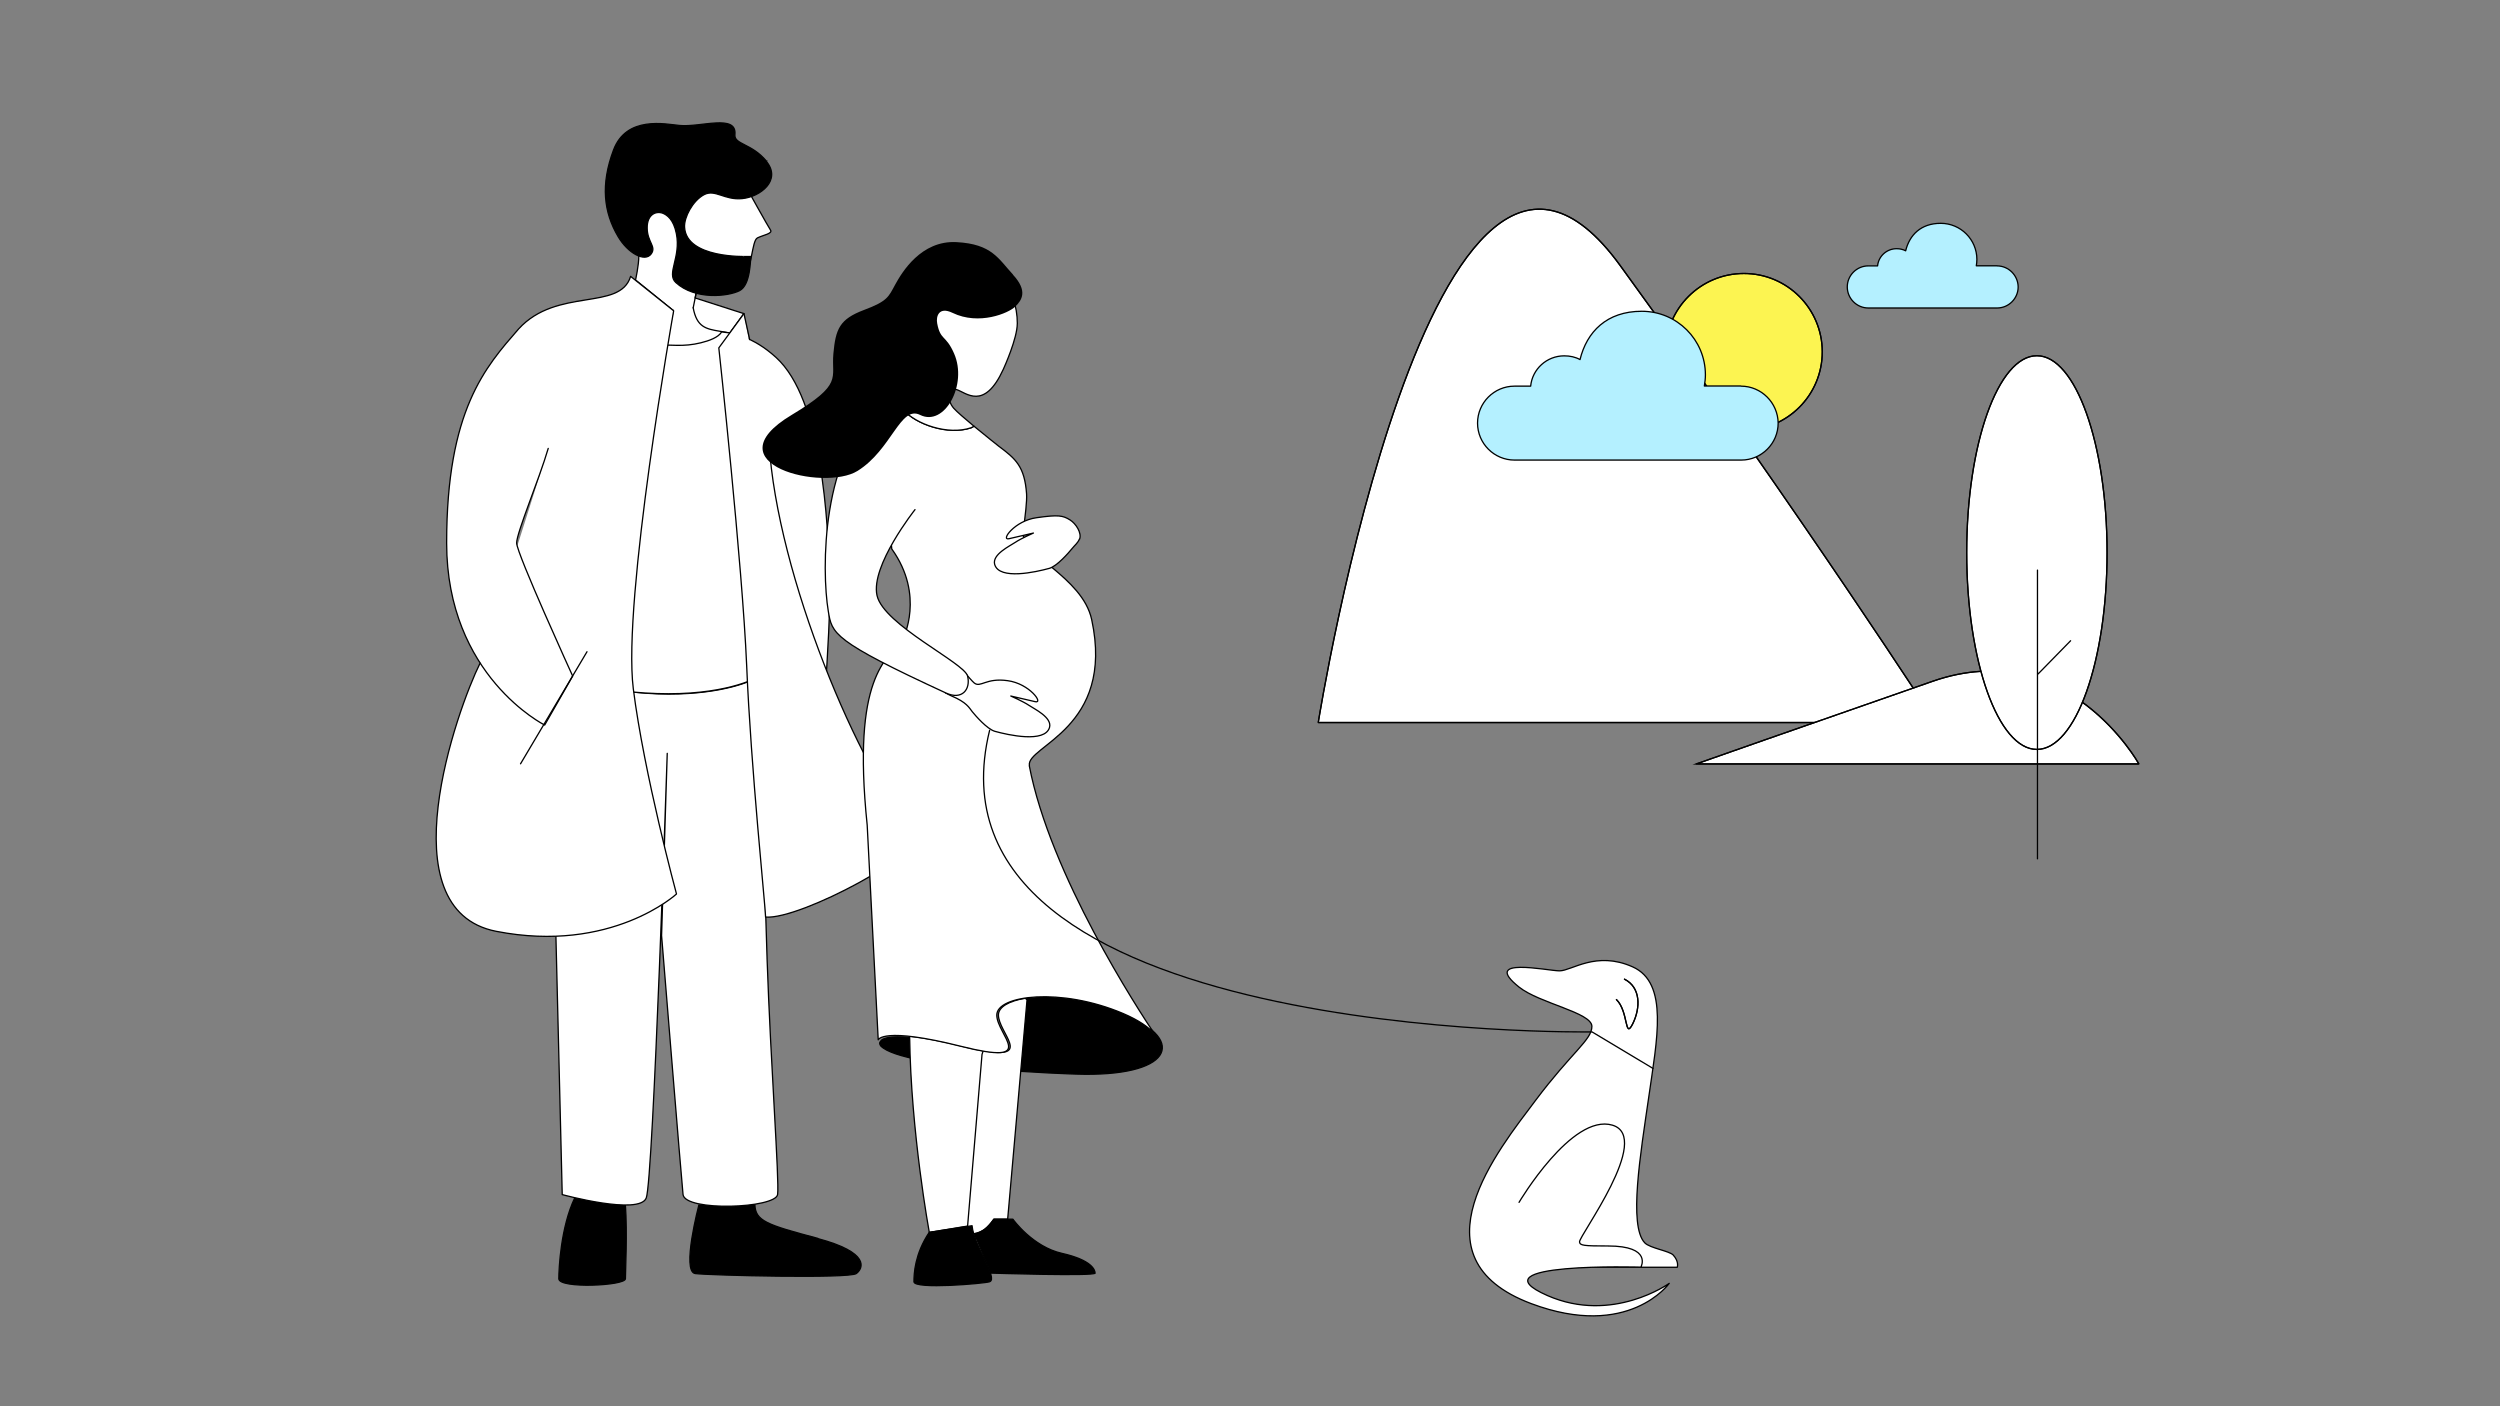 <?xml version="1.0" encoding="UTF-8"?>
<svg id="Ebene_1" data-name="Ebene 1" xmlns="http://www.w3.org/2000/svg" viewBox="0 0 1920 1080">
  <rect x="0" y="0" width="1920" height="1080" fill="#808080" stroke="none"/>
  <defs>
    <style>
      .cls-1, .cls-2, .cls-3 {
        fill: #000;
      }

      .cls-1, .cls-4, .cls-5, .cls-6 {
        stroke-miterlimit: 10;
      }

      .cls-1, .cls-4, .cls-5, .cls-6, .cls-7, .cls-3, .cls-8, .cls-9 {
        stroke: #000;
      }

      .cls-2 {
        stroke-width: 0px;
      }

      .cls-4, .cls-9 {
        fill: #fff;
      }

      .cls-5, .cls-8 {
        fill: none;
      }

      .cls-6 {
        fill: #fcf451;
      }

      .cls-7 {
        fill: #b4f0ff;
      }

      .cls-7, .cls-3, .cls-8, .cls-9 {
        stroke-linecap: round;
        stroke-linejoin: round;
      }
    </style>
  </defs>
  <path class="cls-9" d="M517.15,238.34l-6.52,32.49,41.64-3.78,18.99-26.2-37.41-12.01s1.94-10.3,1.94-10.07c2.06-4.8,28.6,1.03,34.78-4.92,7.09-6.75,6.75-28.94,11.1-31.12s12.01-3.32,10.07-6.06c-1.94-2.86-18.76-33.18-18.76-33.18,0,0-12.36-24.83-20.14-28.14s-36.72-12.13-67.84,8.12c-31.12,20.25,5.61,65.55,5.61,72.99s-2.52,18.53-2.52,18.53l29.06,23.57v-.23Z"/>
  <path class="cls-9" d="M606.85,633.49s15.79.57,16.47-5.38c2.75-24.25-3.78-37.07-3.78-37.07M532.37,236.39c5.49,29.63,27.91,5.72,63.61,38.1,35.69,32.38,39.93,126.42,41.19,170s-8.24,145.75-8.24,145.75l-27.11.69"/>
  <path class="cls-9" d="M568.98,264.88c-2.63.8-5.72,1.37-9.61,1.6-47.48,2.97-77.79-1.72-122.64,9.04-6.64,1.6-9.61-7.55-17.16-4.58l2.4,248.37s43.02,13.5,91.41,13.5,69.9-13.5,69.9-13.5c-5.15-84.09-4.69-138.2-14.41-254.44h.11Z"/>
  <g>
    <path class="cls-3" d="M480.09,925.56c-12.24,0-28.49-3.32-38.67-5.61-10.75,22.42-12.24,54.34-12.24,62.12s51.14,5.38,51.14,0,1.49-35.12,0-56.52h-.23Z"/>
    <path class="cls-3" d="M628.13,951.08c-39.58-10.53-48.05-13.39-48.39-26.08-11.9,1.94-27.57,2.17-39.13.46h-3.89c0,.11-13.5,51.25-2.75,52.63,10.75,1.37,118.29,4,123.67,0s10.75-16.13-29.63-26.88h0l.11-.11Z"/>
    <path class="cls-9" d="M589.11,736c-2.52-76.65-6.18-203.41-6.64-215.88-4.46,2.4-26.2,12.93-68.99,12.93s-91.41-13.5-91.41-13.5l9.72,397.9s59.15,16.13,64.52,2.63,16.13-341.5,16.13-341.5l-4.35,139.92s15.1,185.45,16.47,198.83,71.27,10.75,72.65,0-5.38-100.79-8.12-181.56h0v.23Z"/>
  </g>
  <path class="cls-9" d="M554.22,254.93c-2.52,4.23-9.5,6.75-16.02,8.35s-12.36,2.06-18.53,1.94c-43.93-.46-35.92-11.55-78.82-1.37-6.64,1.6-13.73,4.12-21.28,7.09l2.4,248.37s43.02,13.5,91.41,13.5,69.9-13.5,69.9-13.5c-5.15-84.09-2.75-146.09-12.47-262.44l-16.7-1.94h.11Z"/>
  <path class="cls-9" d="M368.83,509.04c-17.85,35.81-72.51,189.63,12.27,206.22,88.55,17.28,138.45-28.68,138.45-28.68,0,0-24.94-92.32-33.18-157.65-8.47-67.84,31-290.24,31-290.24l-33.06-26.43c-8.12,26.88-56.52,8.12-86.03,40.38-25.4,29.17-55.26,62.24-55.26,164.4s75.28,139.8,75.28,139.8l21.51-37.64s-43.02-94.15-43.02-102.16,17.39-49.19,24.25-72.65"/>
  <path class="cls-9" d="M571.27,240.97l-19.22,26.2s18.08,166.57,21.39,243.91c3.2,78.37,14.53,186.48,14.53,193.23,26.66,2.29,125.62-51.25,114.98-63.38-42.9-48.96-106.17-198.83-112.34-300.88"/>
  <line class="cls-8" x1="450.8" y1="500.55" x2="399.78" y2="586.59"/>
  <path class="cls-1" d="M588.66,123.82c-11.44-13.84-25.05-12.81-24.25-20.48,1.6-16.02-26.43-5.38-42.56-6.98-10.75-1.03-40.73-7.67-50.68,18.88-9.95,26.54-7.55,47.71,3.55,66.47,7.55,12.81,20.59,19.91,25.4,13.27,4.12-5.72-2.97-8.92-3.09-19.79-.11-10.87,7.09-13.39,12.24-11.33,2.86,1.26,8.01,4.46,10.18,15.56,3.66,18.19-7.78,30.77-.46,37.52,14.76,13.61,40.27,10.75,48.97,6.29s8.12-24.02,8.81-26.2h-3.89c0-.11-45.88,1.6-47.13-22.54-.46-7.55,6.18-20.25,14.87-24.94,8.58-4.58,15.79,4.35,29.4,2.97,13.61-1.26,30.66-14.07,18.42-28.72h.23Z"/>
  <g id="Frau">
    <g id="Beine-2">
      <path id="Saum" class="cls-3" d="M676.4,799.61s3.2-10.18,63.72,5.03c60.52,15.22,27.69-9.84,27.69-25.05s48.74-20.48,96.56-.23c47.82,20.25,35.01,48.05-38.21,45.53,0,0-132.02-3.78-149.64-21.51,0,0-2.06-2.4,0-3.78h-.11Z"/>
      <path id="Linkes_Bein" data-name="Linkes Bein" class="cls-9" d="M739.44,803.61c-18.42-4.58-31.58-6.86-40.84-7.78.92,73.68,15.1,150.67,15.1,150.67l30.32-5.03,11.33-134.31c-4.46-.8-9.61-1.94-15.9-3.43h0v-.11Z"/>
      <path id="Rechtes_Bein" data-name="Rechtes Bein" class="cls-9" d="M748.25,947.42s2.52,0,6.75-2.52,8.24-8.58,8.24-8.58h10.64l14.87-168.4s-.46-.46-1.26-1.26c-12.7,2.06-20.71,6.75-20.71,12.81,0,13.61,26.77,34.44-11.67,27.46l-.92,2.86-11.78,140.15c-.8.8,2.63,1.03,7.44,1.03l-1.49-3.55h-.11Z"/>
      <path id="Rechter_Schuh" data-name="Rechter Schuh" class="cls-3" d="M841.03,977.85c0-2.52-2.52-10.07-25.28-15.22-22.77-5.03-37.87-26.31-37.87-26.31h-14.53s-4,6.06-8.24,8.58-6.75,2.52-6.75,2.52l12.58,30.32s80.08,2.52,80.08,0v.11Z"/>
      <path id="Linker_Schuh" data-name="Linker Schuh" class="cls-3" d="M713.7,946.39c-11.21,16.7-11.78,31.92-11.78,37.98s54.46,1.37,58.12,0c6.75-2.52-12.01-27.23-13.5-43.02l-32.83,5.03h0Z"/>
    </g>
    <g id="Körper">
      <path id="Kleid" class="cls-9" d="M790.47,587.96c16.02,83.97,83.74,187.51,96.44,206.5-4.35-5.49-12.47-10.98-24.48-16.13-47.82-20.25-96.9-13.96-96.9,1.26s33.18,39.24-27.34,24.02c-60.52-15.22-63.72-5.03-63.72-5.03l-8.47-164.86c-11.9-114.98,15.22-127.1,27.57-143.35,0,0,16.93-33.06-8.69-68.76l-10.75-108.57,11.33-8.58.34.57c3.09,4.23,8.12,9.84,8.12,9.84,9.27,10.75,34.09,19.79,52.05,13.61l2.06-1.14c9.27,7.67,18.99,15.33,18.99,15.33,12.81,9.61,19.91,15.33,21.39,36.72.34,5.72-.92,15.9-2.63,28.83-2.52,17.73,45.53,34.55,52.63,67.61,18.08,83.74-50.68,97.13-47.82,112.12h-.11Z"/>
    </g>
    <g id="Arme">
      <path id="Hand_rechts" data-name="Hand rechts" class="cls-9" d="M829.02,413.95c-1.26,3.09-3.32,4.46-5.83,7.55s-11.33,13.27-17.28,14.99c-10.3,2.86-38.44,9.15-41.99-2.97-2.17-7.67,11.67-14.19,15.9-17.05s13.84-7.09,13.84-7.09c0,0-12.24,2.86-18.76,4.35-6.64,1.6,4.35-13.84,21.16-16.13,16.82-2.4,20.25-1.72,25.74,1.72,4.46,2.75,9.15,9.95,7.32,14.76h0l-.11-.11Z"/>
      <path id="Hand_links" data-name="Hand links" class="cls-9" d="M726.17,532.13c1.6.92,2.97,1.6,4.46,2.29,11.9,5.03,13.61,9.04,16.13,12.24,2.52,3.09,11.33,13.27,17.28,14.99,10.3,2.86,38.44,9.15,41.99-2.97,2.17-7.67-11.67-14.19-15.9-17.05s-13.84-7.09-13.84-7.09c0,0,12.24,2.86,18.76,4.35,6.64,1.6-4.35-13.84-21.16-16.13-16.82-2.4-20.82,5.72-25.74,1.72-1.26-1.03-4.69-4.92-9.38-10.41l-12.47,18.08h-.11v.11h0v-.11Z"/>
      <path id="Arm_links" data-name="Arm links" class="cls-9" d="M677.09,310.87c-46.45,35.58-46.22,127.1-40.96,158.56,2.86,17.16,3.09,22.54,90.38,62.81,12.36,5.72,19.11-2.86,16.59-13.04s-64.52-39.24-69.56-61.89c-5.03-22.77,29.17-65.9,29.17-65.9"/>
    </g>
    <g id="Kopf-3">
      <path class="cls-9" d="M781.31,248.52c0-27.23-18.3-49.31-40.84-49.31s-33.63,14.41-38.9,34.21h0c-1.26,4.8-1.94,9.84-1.94,15.1s.57,9.27,1.6,13.61v.69c3.2,18.99-1.37,29.17-7.55,35.35l-8.24,6.29.34.57c3.09,4.23,8.12,9.84,8.12,9.84,9.27,10.75,34.09,19.79,52.05,13.61l2.06-1.14c-6.75-5.61-13.27-11.21-15.56-13.84-5.49-6.29-5.03-16.47,2.17-14.3s21.16,16.7,35.92-15.56c.8-1.72,10.75-23.8,10.75-35.24h0v.11Z"/>
      <path class="cls-2" d="M778.11,211c-11.44-12.36-16.25-23.57-43.47-25.05-27.23-1.49-41.99,23.22-47.13,32.61s-5.72,12.7-24.14,19.56c-18.42,6.98-21.62,14.3-23.34,33.52-1.72,19.22,7.78,23.11-32.03,47.02-63.15,37.87,24.83,59.03,50.57,43.02,26.31-16.36,32.83-50.57,48.05-43.02,18.76,9.38,36.72-23.22,26.08-47.25-6.29-14.41-10.41-9.72-12.93-23-1.03-5.26,1.14-13.27,11.78-8.12,20.36,9.84,43.02.23,48.16-4.8,5.26-5.03,9.72-12.13-1.72-24.48h.11Z"/>
    </g>
  </g>
  <line class="cls-8" x1="532.37" y1="236.39" x2="535.12" y2="222.78"/>
  <line class="cls-8" x1="575.73" y1="260.76" x2="571.38" y2="240.97"/>
  <g>
    <path class="cls-9" d="M1166.63,923.39s40.5-68.53,71.73-59.26c31.12,9.38-25.97,85.35-25.28,89.69.34,2.75,3.09,3.09,21.85,3.09,34.32,0,25.28,16.25,25.28,16.25,0,0-130.42-3.89-71.73,21.85,49.88,21.85,93.47-9.38,93.47-9.38,0,0-31.12,43.59-105.94,15.56-93.24-35.01-24.94-118.41,3.09-155.82,28.03-37.41,43.59-46.79,43.47-57.2-.23-10.53-40.27-17.62-55.94-30.09-29.75-23.8,21.85-12.47,31.12-12.47s28.03-15.56,56.06-3.09c28.03,12.47,18.65,56.06,12.47,99.76-6.29,43.59-15.67,99.07-3.09,112.23,4,4.12,18.88,6.18,21.85,9.38,4.69,5.15,3.09,9.38,3.09,9.38h-64.41"/>
    <path class="cls-8" d="M1269.48,820.54l-46.79-28.03s-521.8,8.35-462.65-231.67"/>
    <path class="cls-8" d="M1247.62,752.01c12.47,6.29,12.47,21.85,6.29,34.32-6.29,12.47-3.09-9.38-12.47-18.65"/>
    <path class="cls-8" d="M1247.62,752.01c12.47,6.29,12.47,21.85,6.29,34.32-6.29,12.47-3.09-9.38-12.47-18.65"/>
  </g>
  <g id="Hintergrund-5">
    <path id="Sonne" class="cls-6" d="M1339.31,330.42c33.24,0,60.19-26.95,60.19-60.19s-26.95-60.19-60.19-60.19-60.19,26.95-60.19,60.19,26.95,60.19,60.19,60.19"/>
    <path id="Sonne-2" class="cls-8" d="M1339.31,330.42c33.24,0,60.19-26.95,60.19-60.19s-26.95-60.19-60.19-60.19-60.19,26.95-60.19,60.19,26.95,60.19,60.19,60.19Z"/>
    <path id="Berg_Füllung" data-name="Berg Füllung" class="cls-4" d="M1012.42,554.9h474.21s-98.09-152.35-242.45-351.14c-143.91-198.16-231.76,351.14-231.76,351.14"/>
    <path id="Berg" class="cls-8" d="M1012.42,554.9h474.21s-98.09-152.35-242.45-351.14c-143.91-198.16-231.76,351.14-231.76,351.14h0Z"/>
    <path id="Hügel_Füllung" data-name="Hügel Füllung" class="cls-4" d="M1642.66,586.7h-339.91s78.15-27.49,181.63-63.51c103.12-35.84,158.28,63.51,158.28,63.51"/>
    <path id="Hügel" class="cls-8" d="M1642.66,586.7h-339.91s78.15-27.49,181.63-63.51c103.12-35.84,158.28,63.51,158.28,63.51h0Z"/>
    <g id="Baum-2">
      <g>
        <path class="cls-4" d="M1618.23,424.38c0,83.54-24.16,151.18-53.9,151.18s-53.9-67.73-53.9-151.18,24.16-151.18,53.9-151.18,53.9,67.73,53.9,151.18"/>
        <path class="cls-5" d="M1618.23,424.38c0,83.54-24.16,151.18-53.9,151.18s-53.9-67.73-53.9-151.18,24.16-151.18,53.9-151.18,53.9,67.73,53.9,151.18h0Z"/>
      </g>
      <path class="cls-8" d="M1590.2,492.11l-25.06,25.6M1564.78,437.85v221.7"/>
    </g>
  </g>
  <path id="Wolke2_Cloud" data-name="Wolke2 Cloud" class="cls-7" d="M1336.97,296.46h-28.03c.45-2.78.81-5.66.81-8.53,0-27.13-21.92-48.87-48.87-48.87s-42.22,15.81-47.43,37.1c-3.5-1.98-7.73-2.87-12.13-2.87-13.38,0-24.52,10.15-25.78,23.27h-12.4c-15.63,0-28.39,12.76-28.39,28.39s12.76,28.39,28.39,28.39h174.09c15.63,0,28.39-12.76,28.39-28.39-.18-15.63-12.94-28.39-28.57-28.39h0l-.09-.09Z"/>
  <path id="Wolke2_Cloud1" data-name="Wolke2 Cloud1" class="cls-7" d="M1533.79,204.12h-15.99c.27-1.53.45-3.23.45-4.85,0-15.36-12.49-27.76-27.76-27.76s-23.98,8.98-26.95,21.11c-1.98-1.08-4.4-1.62-6.92-1.62-7.64,0-13.92,5.75-14.64,13.2h-7.1c-8.89,0-16.17,7.28-16.17,16.17s7.28,16.17,16.17,16.17h98.9c8.89,0,16.17-7.28,16.17-16.17-.09-8.89-7.37-16.17-16.26-16.17h0l.09-.09Z"/>
</svg>